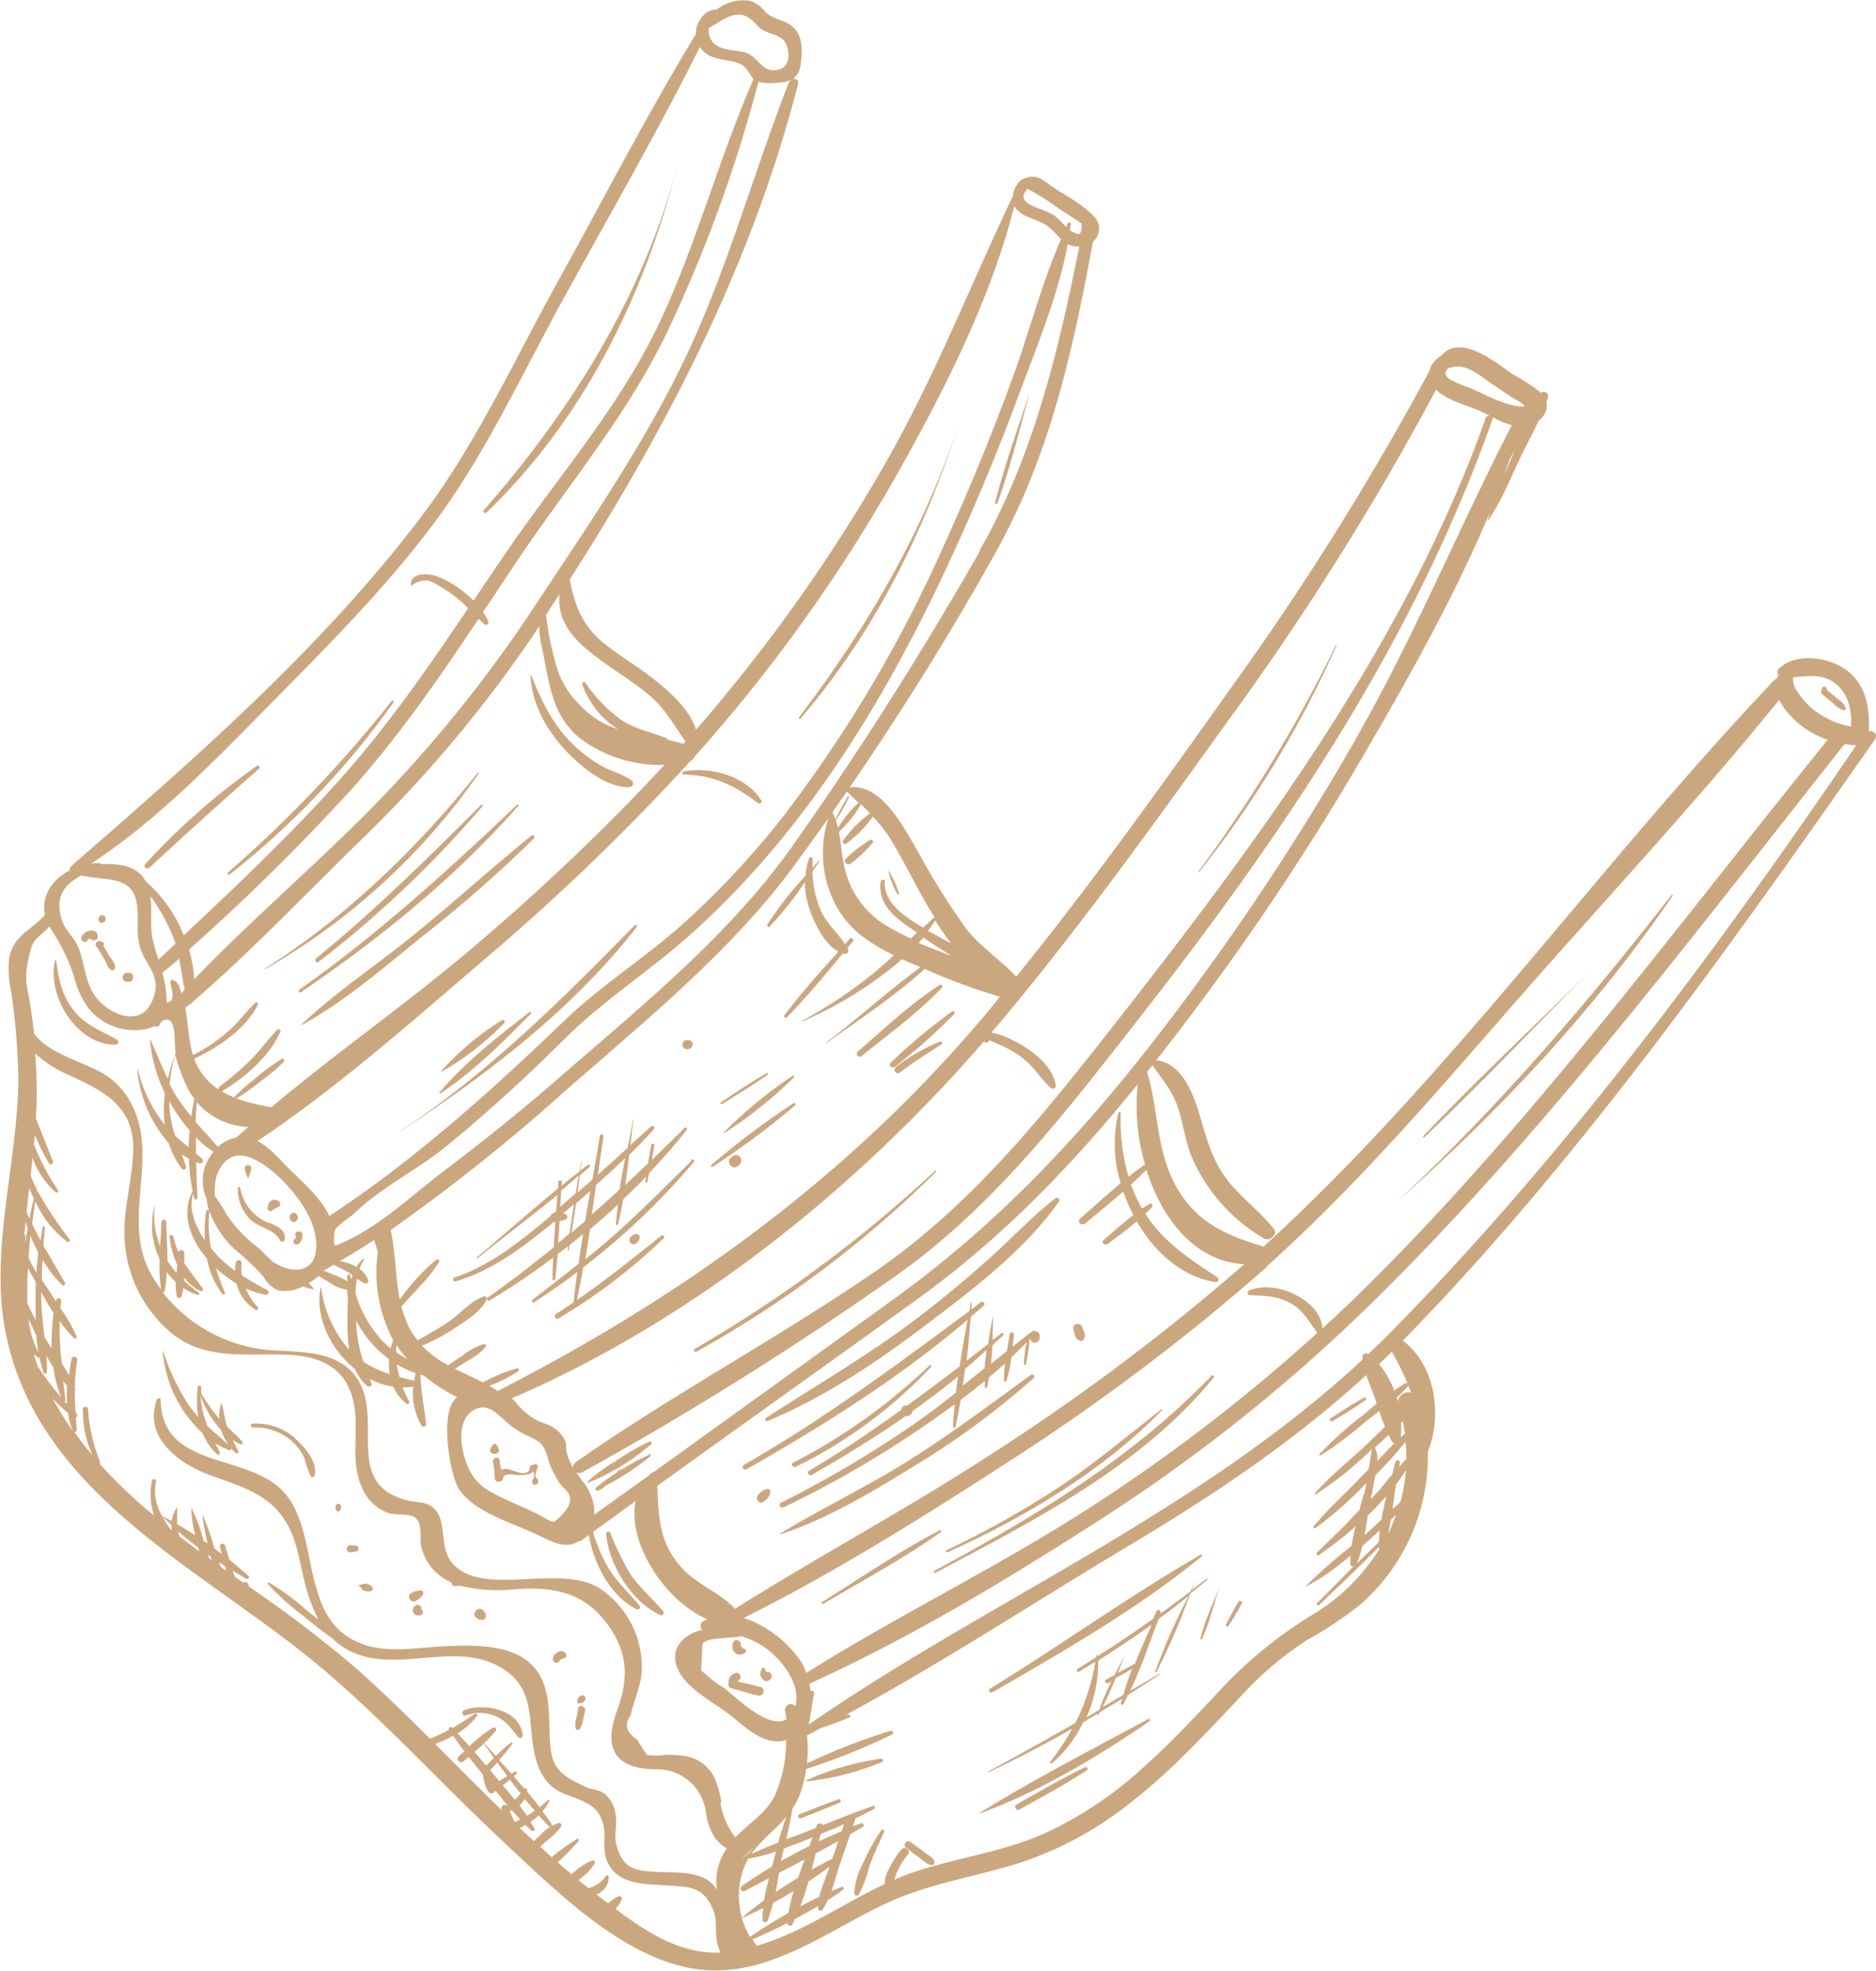 <svg xmlns="http://www.w3.org/2000/svg" viewBox="0 0 261.82 274.99"><defs><style>.cls-1{fill:#cba77f;}</style></defs><title>Asset 11</title><g id="Layer_2" data-name="Layer 2"><g id="Layer_1-2" data-name="Layer 1"><path class="cls-1" d="M11.77,131.39s0,.06,0,.05a0,0,0,0,0,0,0,.43.43,0,0,0,.47-.27c.15-.36.44-.07.65,0a.56.56,0,0,0,.77-.51c-.06-1.31-2-.9-2.31.15a.45.45,0,0,0,.35.57"/><path class="cls-1" d="M14.37,131.46a2,2,0,0,0-.32-.11.35.35,0,0,0-.33,0,.45.45,0,0,0-.15.83l1,1.69c.29.51.47,1.28,1,1.49a.34.34,0,0,0,.48-.31c.08-.64-.5-1.17-.79-1.67l-.86-1.45a.28.28,0,0,0,0-.44"/><path class="cls-1" d="M14.24,128.77c.67-.05.67-1.12,0-1.07s-.68,1.13,0,1.07"/><path class="cls-1" d="M261.66,103.13c.47-.67-.2-1.21-.85-1.13.15-3.33-.4-6.66-3.36-8.67-2.28-1.55-6.57-2.34-9.07-.14a.72.72,0,0,0-.17,1l-.09.16c0,.09-.07.19-.1.28a1.43,1.43,0,0,0-.47.34c-24.93,26.34-45.36,55.38-71.07,78.85l-.13.12c-5.61-1.67-9.78-3.63-12.5-8.95-2.48-4.85-2.22-10.35-3.75-15.41l.74-.93c1.42,2,2.84,3.6,3.65,6.17.73,2.33,1,4.79,2,7a24.39,24.39,0,0,0,9.93,11c.8.45,1.94-.61,1.37-1.34-2-2.55-4.68-4.42-6.63-7-2.22-2.95-2.93-6.34-4-9.77-.89-2.72-2.51-6.44-5.79-6.77a.76.76,0,0,1,.08-.11,366.48,366.48,0,0,0,29-42.71C196.65,94.48,203.12,83,208,71.33c-.15.48-.31,1-.43,1.46h0c1.91-2.71,3.21-6,4.64-9,.81-1.68,1.73-3.38,2.53-5.1a2.69,2.69,0,0,0,1.14-2.36,1.55,1.55,0,0,0-.07-.23c.08-.23.18-.45.25-.68a.63.63,0,0,0-1-.62,24.83,24.83,0,0,0-3.86-2.52c-1.92-1.3-7.35-5.95-10-2.67a3,3,0,0,0-.9.68,2.88,2.88,0,0,0-.82,1.5A398.42,398.42,0,0,1,171.71,96.1c-9.7,13.68-19.48,27.34-29.88,40.18-2.18-2.36-5-4.13-7-6.72a101.07,101.07,0,0,1-6.6-10.5c-1.77-3-5-9.76-9.64-9.2,7.31-10.65,14.28-21.82,20.49-33,7.61-13.74,10.71-28.31,13.46-43.15a2.36,2.36,0,0,0,.18-3.46c-1.53-1.7-3.93-2.89-5.82-4.18-1.14-.79-2.18-1.82-3.64-1.26a1.9,1.9,0,0,0-.89.43s0,0,0,0,0,0,0,0a3.34,3.34,0,0,0-1,2.09c-6,12.59-10.9,25.26-17.84,37.37a232,232,0,0,1-26,36.67l-.4.44c-.93-2.95-3.75-5.36-6-7.14-2.09-1.65-4.4-3-6.5-4.64-3.2-2.47-4.38-5.26-5.11-9.18C93.3,59.33,105,36.6,111.38,11.72c.14-.57-.34-.8-.77-.66a2.93,2.93,0,0,0,1.15-2.3c.27-1.9.24-4-1.29-5.16-1.19-.9-2.64-.89-3.73-2a4.06,4.06,0,0,0-2.16-1.5A6.06,6.06,0,0,0,100,1.36a2.45,2.45,0,0,0-2.15,1.18,3.53,3.53,0,0,0-.73,2.21c-6.8,11.2-12.77,22.8-19,34.05-6.15,11.09-11.58,23-19.18,33.1C44.81,90.58,26.84,106.12,10,120.8a.75.75,0,0,0-.27.65c-2.42,1.24-4,3.55-3.46,6.21-1.68,2-4.43,2.82-5,6.07a14.88,14.88,0,0,0,.29,4.62,96.62,96.62,0,0,1,1,11.8c0,12-4.14,24.26-1.73,36,4.58,22.41,27.31,32.69,43.48,46.11,9.14,7.6,17.16,16.55,26,24.77,1.46,1.36,3,2.85,4.69,4.38a.54.54,0,0,0,.22.2c6.43,5.91,14.21,12.27,22.52,13.21,9.66,1.09,17.81-5.5,26.18-9.35,6.06-2.79,12.63-3.64,19-5.75a49.6,49.6,0,0,0,14.62-8c5.72-4.4,10.58-9.68,15.52-14.91a46.69,46.69,0,0,1,9.41-8,55.11,55.11,0,0,0,7.3-4.86,27.51,27.51,0,0,0,9.5-21.4c2.08-5.12,1-12.18-3.49-15.49.08-.08.17-.16.25-.25,24.41-25,45.15-54.4,65.72-83.74M250.28,94.5c2.12-.18,4.07-.53,5.88.88s2.32,3.74,2.17,6A12.17,12.17,0,0,1,253.06,99a10.21,10.21,0,0,1-2.2-2.49,2.93,2.93,0,0,1-.63-1.81.55.55,0,0,1,.05-.17m-73.51,82.2c.29-.25.56-.51.83-.76a.82.82,0,0,0,.27-.25c12.12-11,22.73-23.45,33.64-35.92,12.1-13.83,25-27.58,36.79-42.14a9.94,9.94,0,0,0,.78,1.24,12.43,12.43,0,0,0,6,4.32c-21.39,26.43-41.25,53.48-64.67,76.6-1.91,1.89-3.87,3.73-5.84,5.54-.25-3.93-6.43-6.83-10.14-5.34a.35.35,0,0,0,.09.7c2.06.08,3.88.12,5.66,1.15s2.51,2.59,3.68,4.1h0A243.21,243.21,0,0,1,152,210.43c-13,8.37-26.76,15-39.47,23a9.73,9.73,0,0,0-.72-1.55,15.93,15.93,0,0,0-8-6.13c12.29-6.14,24.3-13.62,36.06-21.23a300.75,300.75,0,0,0,37-27.8m-67.3,62c.07.37.13.77.18,1.18-2.47,1.51-7-3.07-8.85-4.49a11.61,11.61,0,0,1-2.39-1.8l-.66-.51c.06-1.25.13-2.48.19-3.72.71-1,4-.74,5.38-1.06a0,0,0,0,0,0,0l-.07-.05a11.67,11.67,0,0,1,3.22,1.49c2.36,1.58,5.34,5.21,4.41,8.34l-.1-.12c-.56-.58-1.46.07-1.31.76m64.07-62.33a301.16,301.16,0,0,1-34.91,26.24c-11.94,7.79-24.4,14.43-36.15,21.83-2-2.2-5.27-3.37-7.34-5.61-3.3-3.57-3.31-7.19-3.5-11.55,11.94-8.6,24.08-17.23,36.31-26.06,11.86-8.57,21.55-18.64,30.75-30a28.79,28.79,0,0,0,1,11.22c-.78.54-1.55,1.12-2.3,1.71a28.22,28.22,0,0,1-1.09-8.85.16.16,0,0,0-.32-.05,18.35,18.35,0,0,0,.32,9.8c-1.93,1.61-3.8,3.31-5.66,4.94-.52.44.22,1.09.73.66,1.74-1.46,3.54-2.91,5.28-4.43a24.29,24.29,0,0,0,1.42,3.27c-1.43,1.1-2.79,2.34-4.14,3.46-.44.36.17.88.6.55,1.31-1,2.73-2,4-3.12,2.52,4.34,6.38,7.77,11,8.47a.36.36,0,0,0,.27-.65c-3.91-2.61-7.5-4.87-10.07-8.89.32-.3.65-.6.93-.92a.29.29,0,0,0-.37-.44c-.34.2-.67.43-1,.65a21.5,21.5,0,0,1-1.56-3.35c.74-.68,1.46-1.36,2.15-2.07,2.16,6.8,6.74,12.8,13.57,13.16m16-73.86a359.18,359.18,0,0,1-28.09,42.13c-11,14.21-22.43,26.3-36.86,36.7q-16.92,12.21-33.47,24.11a.45.45,0,0,0-.3.13l-.23.25q-3.84,2.76-7.67,5.5a6.85,6.85,0,0,0-1.58-4.59c-.34-.47-.65-.9-.93-1.33a.79.79,0,0,0,.85,0,476.39,476.39,0,0,0,43.93-27.53c13.51-9.58,23.45-22.62,33.66-35.66,20.19-25.8,38.43-52.62,49.42-83.7a.38.38,0,0,0,0-.32A14.06,14.06,0,0,0,211,59.33c-7.46,14.44-13.48,29.18-21.47,43.21M210,66.05c.25-.68.48-1.36.72-2l.72-1.39c-.22.55-.43,1.1-.66,1.64s-.51,1.19-.78,1.79M202,51.52s0-.05,0-.07c2.46-1.06,4.35.88,6.06,2l2.75,1.86c.66.45,3.61,1.85.55,1.29-2.16-.4-4.43-1.75-6.4-2.54a15,15,0,0,1-2.21-.94,1.5,1.5,0,0,1-1.05-1.12l.28-.53m-30.56,49.06a390.37,390.37,0,0,0,29-46.16c1.47,1.45,4.11,2.12,6,2.92.45.2,1,.45,1.47.72a.52.52,0,0,0-.55.34C196.46,89.17,175.87,117,156,142.34c-10.38,13.24-20.48,26-34.39,35.44-13.66,9.29-28.08,17-41.24,26.23a.87.87,0,0,0-.39.79,8.83,8.83,0,0,1-.85-2c-.33-1.12.13-1-.39-2.05a4.41,4.41,0,0,0-2.09-1.86c-.48-.26-1-.38-1.5-.6A9,9,0,0,1,72,195.68c-.2-.2-.38-.39-.57-.57,24.68-10.62,47.7-28.79,65.91-49.83,0,0,0,0,0,.05a.27.27,0,0,0,.24.12l.2,0a.28.28,0,0,0,.24-.34c.35.18,1,.44,1,.46.34.13.68.27,1,.43a14.07,14.07,0,0,1,2.85,1.75c1.49,1.18,2.4,2.82,3.79,4.06a.43.43,0,0,0,.69-.42c-.47-2.83-3.67-5.15-6.16-6.31a8.78,8.78,0,0,0-2.84-1c.19-.23.4-.45.6-.68,11.42-13.53,21.91-28.18,32.43-42.81M77.34,212.35c-.64,0-2-1-2.63-1.25-2.09-1-4.32-1.86-6.32-3-2.54-1.44-3.46-3.68-3.93-6.44-.27-1.6,0-3.86,1.48-4.81,2.19-1.36,3.54.59,5.07,1.84a10.63,10.63,0,0,0,2.65,1.65c2.23,1,2.28,1.47,3,3.76A13,13,0,0,0,78.14,207c.22.27.46.53.7.78q2,1.75-1.5,4.58m62.22-73.3c-.54.65-1.07,1.32-1.61,2-19.4,23.21-42.89,39.92-68.43,53l-.1,0h0c-.37-.25-.75-.48-1.13-.7a20.44,20.44,0,0,0,4-2,.23.23,0,0,0-.19-.42,22.87,22.87,0,0,0-4.7,1.95c-1.28-.67-2.62-1.25-3.92-1.9l1.69-1.06a8.9,8.9,0,0,0,2.62-2c.16-.22-.1-.42-.31-.38a9.25,9.25,0,0,0-3,1.65c-.65.42-1.3.85-1.93,1.29a14,14,0,0,1-3.64-2.72,26.72,26.72,0,0,0,4.78-2.6c1.47-1,3.53-2.2,4.23-3.89.1-.24-.19-.46-.41-.38-1.78.59-3.19,2.34-4.74,3.41s-3,1.87-4.49,2.72a11.42,11.42,0,0,1-1.67-2.85l.06-.1c0-.05,0-.11-.08-.06l0,0a13.32,13.32,0,0,1-.57-1.72c.91-1,1.83-2,2.73-3a18.88,18.88,0,0,0,2.52-3.2.26.26,0,0,0-.37-.35,29.53,29.53,0,0,0-5.11,5.57c-.63-3.13-.55-6.45-1.27-9.69a263.93,263.93,0,0,0,23.74-18.86C89.46,142.89,102,132.88,111,120.56c1.55-2.11,3.09-4.26,4.62-6.43-1.93,5.94-.18,12.61,4.47,16.31a24.49,24.49,0,0,0,4.66,2.84c-1.08,1-2.18,2-3.36,2.93a65,65,0,0,1-9.49,6.25c-.06,0,0,.11,0,.09a55,55,0,0,0,14-8.7c.85.38,1.71.74,2.58,1.09-4.52,3.34-8.69,7.1-13.1,10.48-.05,0,0,.13,0,.09,4.61-3.29,9.43-6.48,13.67-10.31l.32.13a82.76,82.76,0,0,0,10.09,3.72M58,191.58c-.07.37-.14.73-.18,1.09-.71-.17-1.39-.35-2.06-.53a12.27,12.27,0,0,1-.38-1.78A12.46,12.46,0,0,0,58,191.58m-2.72-2.91a7.77,7.77,0,0,1,.06-1c.15.22.29.45.44.66a16.58,16.58,0,0,0,1.1,1.34,19,19,0,0,1-1.6-1m-.88,3.06A14.55,14.55,0,0,1,50.72,190a19.1,19.1,0,0,1-1-5.35c0-.12,0-.25,0-.37a15,15,0,0,0,4.6,5.37,8.4,8.4,0,0,0,.07,2.07m-1.5-5.19a16.11,16.11,0,0,1-3.27-6.07,13.82,13.82,0,0,1,.21-2.05,4.55,4.55,0,0,0,1.14.67.35.35,0,0,0,.43-.43,3.15,3.15,0,0,0-1.22-1.58,5.62,5.62,0,0,1,.62-1.31c.06-.1-.08-.18-.16-.11a5.29,5.29,0,0,0-.88,1.13,6.46,6.46,0,0,0-2.34-.81q2.41-1.41,4.79-2.95l.52,1.63A20.43,20.43,0,0,0,54.87,187a9.45,9.45,0,0,0-.34,1.15,14,14,0,0,1-1.68-1.6m-4-8.61c-.06-.23-.36-.14-.38.07a6.77,6.77,0,0,0,0,.78,9.26,9.26,0,0,0-2-.95c-.39-.17-.81-.36-1.23-.52l0-.08c.44-.24.87-.51,1.31-.76.67.34,1.35.65,2,1a7.59,7.59,0,0,1,.65.46c-.06.18-.13.37-.18.56l-.17-.59m-11-2.1c-.63-.47-1.21-1.2-1.82-1.72a18.8,18.8,0,0,1-4.37-4.57A20.42,20.42,0,0,0,30,166.91a8.18,8.18,0,0,1,.28-3c2-5,6.28-1.74,8.12-.16,2.24,1.93,5.06,5.44,5.59,8.54,1,5.62-3.3,5.73-6.17,3.57m-9-8.61a8.69,8.69,0,0,0,.34,1.61.27.27,0,0,0-.41.2,22.25,22.25,0,0,0-.16,4c-1.33-1.94-2.31-4.33-1.62-6.51.05.23.09.46.14.68a.23.23,0,0,0,.44-.09c-.06-1.67-.12-3.32-.17-5l.52.19a.37.37,0,0,0,.34-.61c-.29-.27-.59-.52-.89-.78,0-.73,0-1.47,0-2.21a16,16,0,0,0,2.45,2,6.15,6.15,0,0,0-1,6.46m-4-13.92c-.41-.64-.78-1.29-1.13-2a22.45,22.45,0,0,1,.78-4.1,24.52,24.52,0,0,0,1.83,4.85,7.61,7.61,0,0,0,.84,1.28c-.16.82-.31,1.64-.42,2.47a23,23,0,0,1-1.9-2.54m1.66,4.56c-.07.76-.11,1.52-.13,2.28-.65-.53-1.29-1-1.9-1.62a17.38,17.38,0,0,1-.79-4c0-.26,0-.52,0-.77a23.16,23.16,0,0,0,2.85,4.07m-2.72-20.75s0,.29.06.44a7.67,7.67,0,0,1,.23,1.08c.08,1.14-.26,1.3-.81,1.34a13.63,13.63,0,0,0-.6-4.11L25,133.78c.29,1.43.49,2.88.76,4.32l-.49.54s0-.09,0-.14a3.52,3.52,0,0,0-.39-1.1,1.4,1.4,0,0,0-.3-.42c-.1-.08-.26-.09-.32-.16-.19-.24-.6,0-.43.29m-1.71-3.21a29,29,0,0,1-.88-3.15c-.29-1.75,0-3.86-.24-5.72a27.84,27.84,0,0,1,3.24,5.88c.1.25.17.51.25.77l-2.37,2.22m17.19,13.86a29.21,29.21,0,0,0-3.77,2.8,29.11,29.11,0,0,0-2.89,2.55,12.06,12.06,0,0,1-1.73-.85.44.44,0,0,0,.17-.06c3.06-1.83,6.52-4.81,8-8.16a.27.27,0,0,0-.44-.32c-1.25,1.3-2.3,2.78-3.56,4.07a39.37,39.37,0,0,1-4.4,3.78.41.41,0,0,0-.15.46,8.64,8.64,0,0,1-3.3-3.94,2.72,2.72,0,0,1-.13-.37h0c3.32-1.57,7.15-4.07,8.88-7.54a.23.23,0,0,0-.37-.26c-1.24,1.24-2.28,2.63-3.58,3.81A22.93,22.93,0,0,1,27,147.18l-.06,0c-.66-2.1-.67-4.39-1.09-6.54l.67-.55a.37.37,0,0,0,.37-.29v0c8.22-7.09,15.94-15.25,23.79-22.88a181.71,181.71,0,0,0,24.6-29.56c0,.19,0,.39,0,.58a14.54,14.54,0,0,0,.36,2.42c1.07,4.92,1.23,9.31,5.36,12.7a18.79,18.79,0,0,0,11.74,3.67A307.72,307.72,0,0,1,66,132.2c-9.16,7.8-19.09,14.69-28.12,22.29A28.92,28.92,0,0,1,33,153.28a33.17,33.17,0,0,0,3.31-2.36,27.31,27.31,0,0,0,3.25-2.73.27.27,0,0,0-.34-.43m-11.91,8.8c0-.92.09-1.84.16-2.77a10,10,0,0,0,7.18,3.46c-.56.49-1.13,1-1.68,1.48a5.29,5.29,0,0,0-2.57,1.3c-1-1.19-2.07-2.31-3.09-3.47m100.91-25,.64-.74c1.27.86,2.62,1.75,4,2.56-1.58-.57-3.15-1.16-4.67-1.82m4.66.11c-.46-.22-.9-.46-1.34-.7s-1.24-.68-2-1.07c.37-.49.72-1,1-1.49.68,1.07,1.42,2.18,2.25,3.26M121.4,113.51a16.56,16.56,0,0,0-3.74,3.78c-.17.25.18.61.44.43a16.25,16.25,0,0,0,3.71-3.78,19.47,19.47,0,0,1,2.74,3.56c1.82,3.08,3.37,6.34,5.22,9.42.21.34.42.7.65,1.06-.55.47-1.07,1-1.59,1.44-2.7-1.54-5.57-3.6-5.34-6.44,0-.36-.53-.3-.58,0-.45,3.43,2.35,5.32,4.87,7a1.53,1.53,0,0,1,.21.14l-.87.84c-.92-.43-1.82-.88-2.69-1.39a12.72,12.72,0,0,1-6.64-8.86c-.34-1.56-.43-3.13-.71-4.65a15.63,15.63,0,0,0,3.08-3.85c.42.41.84.82,1.24,1.23M119.83,112a16.09,16.09,0,0,0-2.89,3.53c-.08-.36-.18-.71-.29-1.06a25.63,25.63,0,0,0,1.87-3.3c0-.1-.1-.14-.15-.07a24.1,24.1,0,0,0-1.76,3.24,7.86,7.86,0,0,0-.42-1l2-2.91c.54.55,1.07,1.06,1.6,1.57M136.76,76.9c-8.09,14.13-17,28.23-26.3,41.34-8.77,12.35-21,22.19-32.18,31.93q-8,6.95-16.41,13.28c-4.77,3.61-9.31,8.13-15,10.33-.43.16-.22-1.89-.13-2.12.26-.64,2.2-1.86,2.77-2.41,3.78-3.64,8.79-6.05,12.86-9.38,5.75-4.7,11.23-9.74,16.52-15,5.54-5.48,12.19-9.65,18-14.94a121.1,121.1,0,0,0,14.78-16.15c8.78-11.42,15.73-24.19,21.68-37.25q4.8-10.54,8.82-21.39c2.51-6.73,5.53-14,6.85-21.07a3,3,0,0,0,.93.3,2.68,2.68,0,0,0,.69,0c-2.92,14.5-6.35,29.2-13.94,42.47m6.62-50.53a29.62,29.62,0,0,1,4,2.48c.84.56,1.69,1.1,2.53,1.67.38.23.74.48,1.1.74.06,1.36-.26,1.78-1,1.25a1.92,1.92,0,0,1-.63-.3c0-.3.1-.6.14-.89s-.36-.28-.46-.06-.15.34-.23.5A11.92,11.92,0,0,0,147.06,30a14.29,14.29,0,0,0-2.12-.92,6,6,0,0,1-1.42-.69c-.86-.51-.89-1.18-.14-2M97,105.5c1.18-1.32,2.35-2.64,3.5-4a225.83,225.83,0,0,0,25-35.87c6.41-11.39,12.88-24.23,16.06-36.88l.08.15c1.05,1.54,3.16,1.61,4.61,2.67a17.28,17.28,0,0,1,1.82,1.81c-2.76,6.36-4.47,13.17-6.83,19.57q-4.41,12-9.76,23.71A185.56,185.56,0,0,1,109.24,114,118.14,118.14,0,0,1,95.55,128.7c-5.39,4.87-11.57,8.7-16.75,13.68-10.24,9.84-20.94,19.47-32.84,27.3-1.21-2.56-3.54-4.56-5.49-6.47-1.28-1.25-2.77-3.09-4.54-4,11-7.33,21.52-16.64,31.77-25.43a312.22,312.22,0,0,0,28.69-27.62,1.16,1.16,0,0,0,.59-.66M83.15,91.6c2.47,1.91,5.22,3.48,7.6,5.52,2.15,1.85,3.35,4.15,4.92,6.34l-.29.33c-.75-.22-1.48-.4-2.21-.56A.21.21,0,0,0,93,103c-2.16-.86-4.36-1.27-6.31-2.55a21.1,21.1,0,0,1-5-5.19.25.25,0,0,0-.43.22,12.15,12.15,0,0,0,5,6.27,12.07,12.07,0,0,1-5.29-3.34,12.29,12.29,0,0,1-3.2-5.08,41.15,41.15,0,0,1-1.56-7.55l1.88-2.88c-.38,3.79,1.89,6.29,5,8.66m27-80.06c-5.07,13-8.52,26-14.52,38.59-5.81,12.15-13.66,23.45-21,34.57a186.54,186.54,0,0,1-24.74,30.13c-7.48,7.36-15.51,14.36-22.73,21.85a17,17,0,0,0-.73-4.14,299.67,299.67,0,0,0,22.91-22.62c6.54-7.35,12.06-15.35,17.52-23.54l.8.77c.29.26.69-.14.54-.46a8.65,8.65,0,0,0-.73-1.23l4.35-6.55c7.33-11,16.07-21.19,21.73-33.33a200,200,0,0,0,12.36-34.13,7,7,0,0,0,2.67.12,5.46,5.46,0,0,0,1.86-.36.93.93,0,0,0-.25.33M99,3.86c2.07-1.14,3.92-2.85,6-1,.59.52.87,1.06,1.63,1.43,1.25.61,2.71.64,3.2,2.16s.22,3.17-1.65,3.35-2.49-1.93-4.06-2.43c-1.18-.37-2.47-.28-3.61-.76a2.49,2.49,0,0,1-1.58-2.7l.09,0M36,100c8.3-8.44,17.16-17.14,24.41-26.79,7.08-9.42,12.17-20.45,17.84-30.82,6.46-11.8,13.35-23.66,19.43-35.84.06.08.11.18.18.26,1.34,1.67,3.31,1.34,5.18,2,1.35.49,1.41,1.52,2.14,2.2-4.9,11.21-7.92,22.88-13.09,33.9-5.59,11.89-14.25,21.6-21.54,32.3q-2.25,3.3-4.47,6.6a14.72,14.72,0,0,0-5.1-3.4c-1.06-.4-3.79-.62-3.63,1.27,0,.06.08.07.11,0A3.34,3.34,0,0,1,59.72,81a4.24,4.24,0,0,1,1.3.59,18.34,18.34,0,0,1,4.31,3.29c-5.52,8.18-11.08,16.22-17.62,23.58-7,7.84-14.54,15-22.07,22.06A18.86,18.86,0,0,0,20.35,123a4,4,0,0,0-.82-1.08c-1.29-1.22-3.39-1.45-5.42-1.34a.12.12,0,0,0-.11-.15,9.13,9.13,0,0,0-1.29.07C21.16,115,28.76,107.35,36,100m-24.7,22.15c1.2.24,2.41.37,3.65.51,4.1.47,4.3,2.65,4.29,6.31a9.13,9.13,0,0,0,.43,3.61c.67,1.83,2.42,3.43,2,5.66-1.18,6-6.85,3.26-8.6.46-1.25-2-1.29-4.51-2.19-6.64-.52-1.21-1.76-2.28-2.17-3.47-1.26-3.66.5-5.24,2.61-6.44m-7.8,50.1c0,.1-.1.19-.14.29.05-.68.12-1.36.19-2.05.09.3.19.59.3.88-.12.71-.23,1.41-.33,2.12a4.42,4.42,0,0,1,.09-1.2c0-.07-.07-.1-.11,0m.59-2.22c-.13-.32-.27-.63-.4-1,.12-1.11.25-2.22.38-3.33.19.52.39,1,.62,1.53-.22.92-.42,1.83-.6,2.75m.12,2.35a25.09,25.09,0,0,0,1.11,2.41c-.11.93-.19,1.85-.25,2.77A12.6,12.6,0,0,1,4,175.49c.06-1,.14-2.06.23-3.09m-.34,5.24c0-.24,0-.48,0-.73.28.54.58,1.05.86,1.55l.22.4c0,.85,0,1.7,0,2.55s0,1.86,0,2.82c-.4-.79-.78-1.59-1.16-2.39,0-1.42,0-2.84.05-4.2m.91,8.1c.1.21.2.43.31.64.06.79.15,1.58.28,2.34A12.36,12.36,0,0,1,4,184.05c.26.57.52,1.13.8,1.69m.36,4.58c-.17-.47-.31-.95-.46-1.42a4.7,4.7,0,0,0,.58.51.18.18,0,0,0,.23,0,16.12,16.12,0,0,0,.58,2.12.24.24,0,0,0,.46-.08c0-.78,0-1.55-.08-2.32.31.58.63,1.14,1,1.69A15.68,15.68,0,0,0,8.55,195a44.43,44.43,0,0,1-3.27-4.31c0-.13-.11-.25-.16-.38m.6-10.08c.56,1,1.13,2,1.76,3a35.09,35.09,0,0,0-.28,4.93c-.35-.55-.69-1.11-1-1.67-.2-1.71-.41-3.42-.45-5.13,0-.38,0-.76,0-1.14m1.57,14.85a15.66,15.66,0,0,0,2.17,2.06,13,13,0,0,0,.62,2.47,42.65,42.65,0,0,1-2.79-4.53m1.53-2.31a7,7,0,0,0,.51.58,18.23,18.23,0,0,0,0,2.56L9,195.54a.2.2,0,0,0,.14-.2c-.1-.87-.21-1.72-.32-2.56M25,214.26a5.72,5.72,0,0,1-.11-.57c.89.79,1.83,1.54,2.79,2.26,0,.17.08.33.11.49-.92-.68-1.84-1.37-2.74-2.07a.37.37,0,0,1-.05-.11m4.42,2.93c0,.17.07.35.11.52l-.32-.23c-.05-.18-.11-.36-.17-.54l.38.25m1.18.81c.27.17.53.37.81.54l.15.63-.77-.55c-.06-.21-.13-.42-.19-.62M70,252.56c-3.14-3.05-6.2-6.16-9.28-9.23a16.83,16.83,0,0,0,2.53-1.13c.5.72,1,1.44,1.56,2.14-.27.25-.53.51-.8.75-.46.43.22,1.07.69.67.23-.21.48-.41.72-.61l2,2.5a5.18,5.18,0,0,0,.74,2.36.48.48,0,0,0,.64.16l.38-.29c.53.67,1.07,1.35,1.62,2l-.09.06c-.31-.28-.9.13-.72.6m-2.48-9.25,1.42,2c-.37.35-.73.7-1.08,1.08-.54-.65-1.08-1.28-1.62-1.91.43-.38.86-.76,1.28-1.15M73.24,251c.45.56.92,1.11,1.4,1.65-.36.25-.72.48-1.09.7-.34-.49-.7-1-1.07-1.45.06-.05.13-.09.19-.15a4.77,4.77,0,0,0,.57-.75m-1.39.11c-.56-.68-1.13-1.35-1.69-2,.33-.26.66-.52,1-.79.49.65,1,1.29,1.49,1.93a8.07,8.07,0,0,1-.78.87m-2.19-2.6-.27-.32-1-1.21c.35-.35.68-.71,1-1.07.46.64.93,1.27,1.4,1.91-.38.23-.76.45-1.13.69m1.45,4.2.31-.14c.38.44.76.88,1.17,1.3-.26.12-.51.25-.78.36-.24-.5-.47-1-.7-1.52m29,11.14a4,4,0,0,0-1.8-1.78c-1.77-.88-3.91-.77-5.83-.87-2.91-.14-5.63.18-6.53-4.05-.28-1.3.24-2.74-.08-4.07a4.24,4.24,0,0,0-1.45-2.73c-1-.78-1.61-.53-2.62-1-2.54-1.17-4.51-2.1-4.92-5-.59-4.14.53-9-2.83-12.2-3-2.86-8.61-2.64-12.51-2.43s-7.78,1-11.37-.49C46,227.55,44.71,224,43.73,220s-1.38-9-4.31-12c-5.11-5.29-16.85-3-17-12.67,0-.32-.43-.34-.54,0-1.83,5.1,2.84,8.71,7,10.33,3.45,1.36,7.11,2.15,9.75,5s2.95,6.29,3.82,9.8a23.08,23.08,0,0,0,2,5.54l-2.09-1.68a30.62,30.62,0,0,0-4.83-3.5.12.12,0,0,0-.14.19,33.24,33.24,0,0,0,4.9,4.42c1.32,1.09,2.65,2.17,4.07,3.14a9.51,9.51,0,0,0,3.17,2.11c6.21,2.52,13.56-1.37,19.66,1.61,7,3.44,3.46,10,6.51,15.37a6,6,0,0,0,3.06,2.63c3,1.2,5.35,1.57,5.62,5.62a15.19,15.19,0,0,0,.07,2.94c1.13,4.33,5.5,4,9.25,4.26,2.73.2,4.57.23,5.88,3.5.54,1.33.18,3.08.52,4.49a7.13,7.13,0,0,0,.46,1.35c-.31,0-.63,0-.95,0-5.15-.08-9.72-3.12-13.72-6.11a4.54,4.54,0,0,0,.89-1.31.36.36,0,0,0-.45-.44,5.35,5.35,0,0,0-1.46,1l-.7-.53c-.32-.24-.62-.5-.94-.74a2.48,2.48,0,0,0,1.72-2.43.22.22,0,0,0-.41-.11,4.05,4.05,0,0,1-2.41,1.67l-1.39-1.1c.17-.14.34-.26.5-.4A7.64,7.64,0,0,0,83,260a.28.28,0,0,0-.32-.4,7.84,7.84,0,0,0-2.25,1.35c-.23.18-.44.38-.67.56-.65-.55-1.3-1.09-1.94-1.65a29.55,29.55,0,0,0,2.94-3c.12-.14,0-.39-.22-.27A28.73,28.73,0,0,0,77,259.13c-.54-.47-1.07-1-1.6-1.44.25-.24.49-.49.75-.72a10.35,10.35,0,0,0,2.17-2.11.34.34,0,0,0-.39-.49,6.62,6.62,0,0,0-2.63,1.78c-.27.24-.51.5-.76.76l-2-1.85c.28-.12.54-.27.8-.41.27.24.52.51.81.75a.26.26,0,0,0,.41-.32c-.16-.29-.35-.56-.53-.85a7.8,7.8,0,0,0,1.15-.93c.46.5.91,1,1.39,1.49a.25.25,0,0,0,.4-.3c-.39-.6-.83-1.18-1.25-1.76a7.88,7.88,0,0,0,.94-1.39.14.14,0,0,0-.22-.17c-.37.35-.74.67-1.13,1-.56-.74-1.14-1.47-1.74-2.18a1.92,1.92,0,0,0,0-.22c0-.23-.22-.3-.39-.22-.49-.57-1-1.15-1.48-1.71l.38-.32c.18-.16-.05-.42-.25-.31s-.3.19-.46.28c-.57-.63-1.14-1.27-1.71-1.89.64-.72,1.26-1.47,1.84-2.27.11-.14-.11-.26-.22-.17A27.7,27.7,0,0,0,69.2,245l-1.64-1.76a13.87,13.87,0,0,0,1.64-1.79c.19-.24-.16-.52-.4-.38a18.84,18.84,0,0,0-3.29,2.59c-.54-.62-1.1-1.21-1.67-1.8a9.77,9.77,0,0,0,2.74-2.43c.14-.19-.13-.43-.32-.31-1,.7-2.06,1.4-3.12,2l-.08-.08c-.19-.19-.54.06-.39.3l0,0a15.1,15.1,0,0,1-2.54,1.19l-.12.07c-3.39-3.38-6.81-6.71-10.37-9.87a175,175,0,0,0-14.87-11.32c0-.13-.1-.26-.14-.39a.42.42,0,0,0-.67-.18l-1.22-.86c-.07-.22-.14-.44-.2-.66l-.05-.16c.62.38,1.25.78,1.87,1.13.25.14.53-.2.31-.4-.85-.75-1.73-1.51-2.65-2.26-.21-.67-.43-1.34-.62-2a.37.37,0,0,0-.71.19c.09.32.16.65.24,1-.33-.26-.67-.51-1-.77a41,41,0,0,0-1.59-4.56,0,0,0,0,0-.09,0,35.86,35.86,0,0,0,.72,3.83L28.4,215a20.91,20.91,0,0,0-1.71-4.63h0a17.27,17.27,0,0,0,.55,3.84q-1.25-.81-2.52-1.53c0-.79,0-1.58,0-2.39a0,0,0,0,0,0,0,4.31,4.31,0,0,0-.77,1.94c-.41-.22-.82-.44-1.24-.64,0,0-.07,0,0,.06.39.39.83.77,1.24,1.15,0,.23,0,.46,0,.7l-.18-.14c-1.38-2-2.54-3.95-2-6.64.06-.35-.47-.5-.55-.15a9.34,9.34,0,0,0,.28,4.9,71.4,71.4,0,0,1-7.65-7.28.21.21,0,0,0,.11-.26,23.29,23.29,0,0,1-1.68-7.34.36.36,0,0,0-.71,0,14.83,14.83,0,0,0,1.35,6.49c-.91-1.08-1.78-2.19-2.6-3.35a.22.22,0,0,0,.38-.15c0-.61-.08-1.21-.11-1.8a.27.27,0,0,0,.15-.43l-.19-.22c-.06-1.06-.11-2.1-.11-3.15a.17.17,0,0,0,.06-.21l-.06-.13a23,23,0,0,1,.35-3.82c.1-.54-.71-.73-.81-.19-.14.75-.26,1.52-.35,2.3-.3-.57-.63-1.14-1-1.69a36.36,36.36,0,0,1-.29-5.92,15.77,15.77,0,0,0,2,2.39c.19.18.42-.06.33-.27a22.76,22.76,0,0,0-2.23-3.89c0-.32.06-.63.11-.95.07-.48-.64-.65-.71-.16l0,.18c-.29-.43-.59-.87-.86-1.31s-.73-1.09-1.13-1.69c0-1,0-1.9.1-2.85a15.76,15.76,0,0,0,2.74,3.53c.19.19.51-.08.37-.31-1-1.78-2-3.46-3-5.19q.09-1.28.21-2.55c0-.18-.29-.21-.32,0-.11.61-.2,1.22-.29,1.83-.41-.76-.8-1.53-1.17-2.33.13-1,.27-2.08.44-3.12a14.57,14.57,0,0,0,4.41,5.61c.19.15.54-.07.37-.31a55,55,0,0,1-4.34-6.51L5.09,166c.07-.4.13-.79.22-1.18,0,0,0,0,0,0l-.27,1c-.27-.59-.53-1.2-.77-1.81.1-.82.19-1.63.28-2.44a11.4,11.4,0,0,0,3.22,4.78c.17.14.45-.07.32-.27a34.05,34.05,0,0,1-3.35-6.39l.12-1.35a26.07,26.07,0,0,0,2,4,.3.3,0,0,0,.53-.26c-.76-2-1.58-4-2.37-6,0-.59.07-1.18.08-1.77A69.94,69.94,0,0,0,4.92,147,16.93,16.93,0,0,0,9.6,150c4.62,2.14,9.09,4.18,9,10.41-.08,4-1.34,8-1.23,11.94a18.3,18.3,0,0,0,6.78,13.84c4.75,3.68,10.35,2.58,16.13,2.85,6.49.31,9.47,3.51,9.36,10.16,0,2.88-.35,5.77.91,8.42a6.32,6.32,0,0,0,3.55,3.46c1,.39,2.93.07,3.71.59,1.36.92.66,3,1,4.22A7.22,7.22,0,0,0,63,220.8a.53.53,0,0,0,.59.52l.63-.07a21.69,21.69,0,0,0,7.63.5c5.28-.38,9.52.38,12.76,4.66,3,3.94,3.22,7.64,1.51,12.26-1.94,5.24-.36,8.14,5.4,8.2a6.87,6.87,0,0,1,7,6,8,8,0,0,0,1.19,3.43,5,5,0,0,0,1.73,1.61,8,8,0,0,0-1.34,6m.57-12.38a12.34,12.34,0,0,0-1.08-3.72A5.56,5.56,0,0,0,95.47,245a15.56,15.56,0,0,0-2.73-.13,9.82,9.82,0,0,1-2.47,0l-1.38-2.15q-2.25-1.52-.86-3.4c.47-2.37,1.59-4.24,1.55-6.78a13.24,13.24,0,0,0-5.85-10.89C78.05,218,67,223.15,62.94,217.88c-1.61-2.11-.56-5.49-2.27-7.31-1-1.08-2.33-.87-3.64-1.18-9.52-2.25-3.08-11.6-7.45-17.42-2.7-3.6-7.9-3.3-12-3.59a21.27,21.27,0,0,1-14.83-8,.24.24,0,0,0,.2-.17,16.18,16.18,0,0,0,.32-2.71,9.71,9.71,0,0,0,1.26,1.39,9,9,0,0,0,.15,2,.35.35,0,0,0,.66,0,7.72,7.72,0,0,0,.23-1.2,8.85,8.85,0,0,0,2,1c.22.07.32-.24.15-.35a16.21,16.21,0,0,1-2-1.62c0-.16,0-.31,0-.47a6,6,0,0,0,2.19,1.88c.22.11.54-.13.37-.37-.89-1.24-1.8-2.35-2.56-3.54,0-.46,0-.91,0-1.35a.4.4,0,0,0-.79-.12,9.48,9.48,0,0,1-.73-2.22c-.06-.3-.59-.24-.54.07a14.43,14.43,0,0,0,1.07,3.92l-.09,1.1a12.3,12.3,0,0,1-1.27-1.72c0-1.8-.16-3.62-.15-5.36a.35.35,0,0,0-.7,0c0,1.1-.11,2.22-.18,3.34a11.75,11.75,0,0,1-.72-5.86s0,0,0,0a11,11,0,0,0,.66,7.67,21.34,21.34,0,0,0,.21,4.24,18.45,18.45,0,0,1-1.56-2.45c-3.78-7.15.86-15.22-2.1-22.39a10.86,10.86,0,0,0-3.7-4.82c-2.9-2.06-8.1-2.95-10.38-6.06q-.31-2.91-.84-5.77a9.58,9.58,0,0,1,.08-4.66c.6-3.09,1-2.48,2.92-4.51a3.09,3.09,0,0,0,.23.44,26.53,26.53,0,0,1,3.16,6.43,12.77,12.77,0,0,0,2.08,4.59,8.32,8.32,0,0,0,7,3,5.71,5.71,0,0,0,2.13-.54,1.06,1.06,0,0,0,.68,0,1.1,1.1,0,0,1,1.19-.91c1.29.17.9,3.67,1.14,4.65a21.38,21.38,0,0,0-1.09,3.62c-.86-1.76-1.58-3.59-2.39-5.39,0-.06-.11,0-.11,0A21.6,21.6,0,0,0,23,152.52a18.68,18.68,0,0,0,0,4.42c-.14-.18-.28-.34-.42-.53a20.17,20.17,0,0,1-3.34-7.14,0,0,0,1,0-.08,0,18.16,18.16,0,0,0,4.39,10.24,11.06,11.06,0,0,0,1.88,3.62c.2.24.62-.06.53-.34-.19-.59-.39-1.16-.59-1.73a9.69,9.69,0,0,0,1,.62,25,25,0,0,0,.52,4.5c-1.65,3.18-.37,6.68,2,9.45A12.11,12.11,0,0,0,31,180.54c.13.17.47.06.38-.17-.47-1.16-.89-2.3-1.25-3.43a17.53,17.53,0,0,0,2.9,2.17,5.75,5.75,0,0,0,2.67,3.67c.23.13.44-.2.28-.38a9.3,9.3,0,0,1-1.69-2.63,10.71,10.71,0,0,0,2.77.89c.36.05.59-.44.26-.63-1.21-.67-2.41-1.32-3.55-2.05a6.79,6.79,0,0,1-.05-1.75c0-.54-.76-.48-.83,0a7.83,7.83,0,0,0-.07,1.08,16.7,16.7,0,0,1-2.37-2c-.33-.34-.68-.73-1-1.15a17.31,17.31,0,0,1-.23-5.17,13.93,13.93,0,0,0,3.43,5.23,38.54,38.54,0,0,1,4.1,3.89A4.43,4.43,0,0,0,38.69,180a5,5,0,0,0,3.58-.52,5.74,5.74,0,0,0,1.52.41,0,0,0,0,0,0-.05,7,7,0,0,0-.71-.8,10,10,0,0,0,1.4-1,14.08,14.08,0,0,0,1.52.9,5,5,0,0,0,2.43,1,10.75,10.75,0,0,0,.14,1.14c-.09,1.16-.08,2.3-.08,3.29a22.25,22.25,0,0,0,.27,4,16.4,16.4,0,0,1-3.94-8.71s-.08,0-.08,0c-.82,4.06,1.4,8.63,4.82,11.39a6.82,6.82,0,0,0,1.68,2.34c.24.22.76,0,.61-.38l-.26-.62a10.3,10.3,0,0,0,3.29,1.1,6.45,6.45,0,0,0,1.82,2.35.25.25,0,0,0,.39-.31,20,20,0,0,1-.9-1.94,8.41,8.41,0,0,0,1.49-.13,8.87,8.87,0,0,0,1.16,5.46c.16.25.67.15.63-.2-.26-2.39-.72-4.59-.8-6.9l.5.13a24.47,24.47,0,0,0,4.63,3c-2.64,2-.93,11,.25,12.82,2.16,3.24,7.24,4.62,10.64,6.24,2.15,1,4.16,2.24,6,1.07a.84.84,0,0,0,.49-.16l1-.75c.67,4,3,8.51,6.64,10.37a.34.34,0,0,0,.41-.53c-1.52-1.84-3.26-3.39-4.46-5.48a20,20,0,0,1-1.46-3.15,8.86,8.86,0,0,1-.52-1.66l1.65-1.19,4.27-3.09c-1.21,6,4.26,14.06,10,16.49a5.83,5.83,0,0,0-.6.32.72.72,0,0,0-.1,1.17c-2.64.61-4.75,2.66-3.33,5.65,1.25,2.62,5,4.51,7.22,6.23,2,1.55,4.44,4.11,7.33,3.6a4.8,4.8,0,0,0,.48-.12,18.64,18.64,0,0,1-1.64,7.91c-1.26,2.38-3.62,3.79-5.45,5.68a10.47,10.47,0,0,1-2.07-4.81m16.45,5.33c-.28.83-.56,1.65-.85,2.48-1,.47-1.92,1-2.88,1.5.2-.76.39-1.52.58-2.27q1.57-.84,3.15-1.71m-2.73,0c.09-.34.19-.68.28-1,1.09-.44,2.18-.88,3.25-1.36-.11.32-.22.65-.34,1-1.07.43-2.13.9-3.19,1.39m-1.44,5.61c1-.67,2-1.36,2.94-2.06-.47,1.38-1.07,2.77-1.43,4.2-.9.42-1.78.87-2.66,1.34.44-1.12.81-2.29,1.15-3.48M111.4,262c-1.07.65-2.12,1.32-3.15,2,.18-.89.33-1.79.48-2.68l3.57-1.88c-.31.84-.61,1.69-.9,2.54m1.6-4.42q-2,1-4,2.12c0-.17.07-.34.1-.51.1-.42.2-.84.29-1.25,1.36-.5,2.69-1,4-1.55-.14.39-.29.79-.43,1.19m-4.36-.44c-1.27.47-2.52,1-3.72,1.55,1.36-1.92,3.32-3.36,4.87-5.17-.44,1.19-.81,2.4-1.15,3.62m-5.11,2.29a11.64,11.64,0,0,1,1.86-1.7Zm.34,1.2a8.16,8.16,0,0,1,.61-1.26,26.77,26.77,0,0,0,3.85-1l-.28,1.09-.27,1q-2.16,1.31-4.18,2.7a.4.4,0,0,0,.42.69l3.33-1.76c-.26,1-.49,2-.66,3.06-1,.76-2,1.54-3,2.34,0,0,0,.11.07.09.92-.41,1.85-.86,2.78-1.33a13.33,13.33,0,0,0-.07,1.66.36.36,0,0,0,.7.09,20.21,20.21,0,0,0,.76-2.47c1-.53,1.93-1.08,2.88-1.65a24.67,24.67,0,0,0-.73,3.06c-1.86,1.05-3.67,2.18-5.38,3.33a11.29,11.29,0,0,1-.84-9.62m88.57-44.29a28,28,0,0,1-8.77,8.69A61.64,61.64,0,0,0,171,235.06c-3.71,3.94-7.35,7.91-11.38,11.5A53.06,53.06,0,0,1,145.38,256c-5.75,2.46-12,3.25-17.81,5.21-.92.31-1.83.68-2.73,1.07a8.84,8.84,0,0,1,.32-1,11.34,11.34,0,0,1,1.58-2.56c.41-.51-.51-1.19-.93-.67a12.29,12.29,0,0,0-1.73,2.72,3.9,3.9,0,0,0-.59,2.11c-5.94,2.8-11.68,6.85-17.85,8.61a7.47,7.47,0,0,1-.63-.88c1.61-.7,3.26-1.47,4.89-2.3,0,0,0,.05,0,.07,0,.34.48.45.65.17s.26-.52.39-.78c1.1-.58,2.18-1.2,3.24-1.83,0,.12,0,.24,0,.36,0,.33.45.41.62.16a10.32,10.32,0,0,0,.74-1.34c.71-.46,1.42-.93,2.09-1.41.2-.14.1-.54-.18-.43l-1.42.6c.38-1.06.69-2.16,1-3.2.54-1.58,1.09-3.16,1.63-4.75l1.72-1a.28.28,0,0,0-.23-.51l-1.13.42c.1-.3.2-.59.31-.89a.5.5,0,0,0,0-.21c.91-.43,1.8-.87,2.69-1.34a.23.23,0,0,0-.18-.41c-2.38.83-4.71,1.75-7,2.68a.49.49,0,0,0-.89.08c0,.1-.07.21-.11.31l-1.55.62c-.84.33-1.71.64-2.57.95.33-1.41.65-2.83.87-4.26a9.06,9.06,0,0,0,1-1.87,18.36,18.36,0,0,0,.93-3.67,91.5,91.5,0,0,0,12-4.82.28.28,0,0,0-.21-.51,87,87,0,0,0-11.69,4.55,16.41,16.41,0,0,0,0-3.9c.62-.31,1.23-.65,1.85-1,1.38-.46,2.76-.94,4.09-1.52.25-.11.07-.48-.17-.42s-.29.08-.43.12c13.28-7.16,26.2-15.65,39.44-23.57,11.91-7.11,23.08-14.55,33.28-23.9.37,1.11.84,2.2,1.23,3.3.08.23.15.45.22.68l-1.93,1.64a51.55,51.55,0,0,0-6.06,5.43.11.11,0,0,0,.14.17,49.7,49.7,0,0,0,5.91-4.39c.75-.6,1.53-1.2,2.3-1.8.24.74.51,1.47.8,2.18-.8.79-1.6,1.58-2.42,2.35-2.44,2.29-5.12,4.43-7.32,6.9a.1.1,0,0,0,.13.16,50.22,50.22,0,0,0,7.68-6.18.16.16,0,0,0,.1,0h0l-.44,2.68c-.49.53-1,1-1.49,1.56-2.09,2.14-4.34,4.17-6.21,6.47-.1.13.1.31.24.22a51,51,0,0,0,7.13-6.31l0,0-.15.88c-.34,1.19-.66,2.2-.73,2.55,0,.12-.06.23-.08.34l-2.24,2.36c-1.23,1.21-2.48,2.39-3.7,3.6-.17.17,0,.47.26.33a50.12,50.12,0,0,0,5.13-4c-.21.91-.42,1.82-.56,2.73a77.09,77.09,0,0,0-6.34,5.56,0,0,0,0,0,.06.07,32.85,32.85,0,0,0,6.12-4.28,10.86,10.86,0,0,0,0,1.14.36.36,0,0,0,.47.34c-1.71,1.71-3.4,3.43-5.1,5.13-.19.19.1.46.29.27,2.76-2.68,5.6-5.33,8.32-8.09v.36M192,202.2a.34.34,0,0,0-.06-.12.36.36,0,0,0-.07-.1q1-.87,1.92-1.77c.17.35.34.7.54,1a.53.53,0,0,0,.25.19c-.8.8-1.58,1.62-2.35,2.45,0-.16,0-.33,0-.49a3.53,3.53,0,0,0-.28-1.2m.49,13c-1,1-2.07,2-3.08,3a15.62,15.62,0,0,0,.77-2.46l.58-.5c.62-.55,1.24-1.1,1.86-1.67-.07.55-.11,1.09-.13,1.63m.35-3.12c-.78.73-1.56,1.46-2.35,2.17.17-.91.3-1.82.44-2.72.91-.89,1.79-1.8,2.61-2.75-.27,1.1-.51,2.2-.7,3.3m1,1.82c.11-.59.21-1.18.3-1.78l.75-.74c-.31.85-.65,1.69-1,2.52m1.62-4.29c-.38.34-.74.69-1.11,1,.15-1.15.3-2.31.48-3.46.5-.65,1-1.31,1.4-2a24.27,24.27,0,0,1-.77,4.4m-.18-4.93.09-.46c.09-.38-.52-.52-.62-.14q-.21.85-.45,1.74L192.44,208l-1.13,1.18c.22-1.11.45-2.23.63-3.35a49.2,49.2,0,0,0,4.23-4.69c.07.81.11,1.62.1,2.43-.34.37-.7.74-1,1.12m.21-4.1a12,12,0,0,0,.06-2.09l.22-.22c.13.58.24,1.16.33,1.75-.21.18-.41.37-.61.56m1.46-6.27a1.48,1.48,0,0,0-1.86,1.28c-.05-.2-.1-.39-.16-.59.54-.49,1.06-1,1.54-1.53a.29.29,0,0,0-.38-.44c-.52.3-1,.64-1.5,1a12.71,12.71,0,0,0-2.12-3.7c.6-.57,1.2-1.14,1.79-1.73a37.81,37.81,0,0,1,2.69,5.72m-2.49-8.8c-1.15,1.17-2.32,2.3-3.5,3.41l0,0c-.28-.2-.81-.08-.79.33,0,.15,0,.29,0,.44-23.23,21.56-52.58,33.79-77.31,50.94.31-1.44.5-2.93.76-4.37a.29.29,0,0,0-.5-.27c0-.36-.09-.72-.17-1.07,14-6.34,27.8-14.64,41-23.16a236.49,236.49,0,0,0,37.32-29.79c24-23.5,44.63-51,66.17-78.16.53.08,1.07.14,1.62.17-19.6,28.83-40.83,57.35-64.64,81.56"/><path class="cls-1" d="M186,198.27c1.56-.94,3.13-1.86,4.59-2.93.21-.16,0-.45-.2-.32-1.61.85-3.12,1.86-4.64,2.85a.24.24,0,1,0,.25.4"/><path class="cls-1" d="M117,251.05c-1.81.67-3.6,1.37-5.38,2.08-.38.14-.22.74.17.58,1.8-.71,3.61-1.43,5.41-2.19.28-.12.08-.58-.2-.47"/><path class="cls-1" d="M123,255.37a26.92,26.92,0,0,0-2.47,4.45,10.26,10.26,0,0,0-1.31,4.34.35.35,0,0,0,.65.17,17.84,17.84,0,0,0,1.46-3.91c.59-1.65,1.34-3.24,2.07-4.84a.23.23,0,0,0-.4-.21"/><path class="cls-1" d="M129,258.43l-1.88-1.38a.52.52,0,1,0-.65.81l1.87,1.37c.5.36,1.08,1,1.73,1a.35.35,0,0,0,.35-.43c-.11-.61-.94-1-1.42-1.34"/><path class="cls-1" d="M87.93,219.56a41.63,41.63,0,0,1-2.77-5.7c-.12-.26-.58-.12-.56.16.32,4.23,3.53,9.48,7.49,11.3a.35.35,0,0,0,.43-.55c-1.52-1.78-3.29-3.25-4.59-5.21"/><path class="cls-1" d="M95.41,108.07c4.27.09,7.19,1.57,10.39,4,.23.18.62-.11.45-.38-2.09-3.32-6.84-4.77-10.83-4.06-.29,0-.28.42,0,.43"/><path class="cls-1" d="M96.5,162c-3.47,3.36-6.81,6.79-10.4,10-1.45,1.29-2.93,2.52-4.43,3.73.24-1.4.46-2.81.68-4.22,1.32-1.11,2.63-2.26,3.9-3.44-.11.93-.23,1.85-.28,2.77a.14.14,0,0,0,.27,0c.29-1.15.53-2.32.74-3.5q1.63-1.55,3.19-3.16c0,.24-.08.47-.11.7s.24.19.28,0c.1-.4.17-.8.26-1.2,1.83-1.94,3.59-3.92,5.22-6a.21.21,0,1,0-.31-.28c-1.51,1.51-3,3-4.54,4.44.12-.65.23-1.31.35-2,.05-.27-.37-.39-.42-.11-.16.87-.32,1.73-.47,2.6-1.05,1-2.1,2-3.16,3,.2-1.39.38-2.78.54-4.18,1.18-1.16,2.32-2.34,3.43-3.56.27-.29-.12-.64-.41-.38-1,.85-1.91,1.72-2.86,2.58.14-1.21.28-2.42.44-3.61,0,0,0-.05-.06,0-.23,1.32-.49,2.64-.76,4-1.37,1.25-2.77,2.49-4.14,3.73q.38-2.67.76-5.32c.05-.31-.43-.45-.48-.13-.34,2-.7,4.08-1.06,6.13L80.6,166.4c.11-.8.22-1.59.32-2.38.45-.39.9-.76,1.34-1.16.17-.15-.05-.45-.24-.32l-1,.79c0-.4.1-.79.16-1.19,0,0-.06-.06-.07,0l-.21,1.3c-.84.64-1.67,1.28-2.49,2,0-.18,0-.35,0-.53s-.47-.31-.49,0,0,.64-.07.95c-3.84,3.13-7.52,6.42-11.32,9.6-.07.06,0,.17.11.11,3.69-3,7.47-5.83,11.14-8.83L77.63,169a3.47,3.47,0,0,0-.29.25.55.55,0,0,0-.47.39c-4.1,3.45-8.38,6.93-13.42,8.61a.28.28,0,0,0,.15.54c5.14-1.52,9.35-4.75,13.52-8.15l.2-.16.13,0h.06q-.14,1.78-.24,3.57c-3,2.42-6,4.76-9.2,7a.24.24,0,1,0,.25.42c3-1.81,6-3.83,8.88-6q-.08,1.5-.09,3c0,.24.35.23.37,0,.15-1.16.26-2.32.36-3.49l1.45-1.09c0,.16-.05.33-.07.49s.16.13.18,0,.06-.45.1-.68c.64-.5,1.26-1,1.89-1.54-.23,1.39-.45,2.78-.65,4.18-2.12,1.69-4.26,3.35-6.39,5-.22.17,0,.52.21.36,2-1.3,4.06-2.71,6-4.21-.18,1.4-.36,2.81-.5,4.21-.8.54-1.59,1.1-2.42,1.61a.36.36,0,1,0,.37.61,79.52,79.52,0,0,0,14.61-11.14c.21-.2-.07-.57-.31-.38-3.91,3.12-7.74,6.21-11.8,9,.32-1.51.62-3,.89-4.57a98.12,98.12,0,0,0,15.39-14.65.23.23,0,1,0-.33-.31m-9.2-.3c-.29,1.47-.55,2.93-.78,4.4q-1.93,1.77-3.88,3.48c.2-1.36.39-2.73.58-4.1,1.39-1.23,2.75-2.48,4.08-3.78m-6.51,2.47c-.14.82-.27,1.64-.4,2.45-.72.63-1.42,1.28-2.15,1.89l.12-2.25c.82-.68,1.62-1.39,2.43-2.09m-2.85,9.39c.07-1,.14-2,.19-3.05a2.39,2.39,0,0,0,.89-.26.4.4,0,0,0,0-.69,2.07,2.07,0,0,0-.4-.13l1.52-1.26c-.22,1.35-.4,2.71-.6,4.06l-1.6,1.33M79.77,172c.21-1.36.43-2.72.62-4.09.68-.57,1.34-1.16,2-1.74-.25,1.4-.49,2.8-.73,4.21L79.77,172"/><path class="cls-1" d="M111.06,204.66a65.29,65.29,0,0,0,18.87-13.92.15.15,0,1,0-.22-.2,82.26,82.26,0,0,1-19,13.55c-.41.2-.06.77.35.57"/><path class="cls-1" d="M143.88,191.84c-5.7,4.11-11.25,8.31-17.14,12s-12.09,6.62-17.91,10.18a0,0,0,0,0,0,.09c6.45-2.09,12.62-5.77,18.43-9.36a112.63,112.63,0,0,0,17-12.47.3.3,0,0,0-.38-.46"/><path class="cls-1" d="M66.85,107.94c.07-.1-.09-.21-.17-.11C58.09,118.51,48.27,128,36.93,135.17c0,0,0,.12,0,.09a91.89,91.89,0,0,0,29.87-27.32"/><path class="cls-1" d="M44.48,134.2a152.88,152.88,0,0,0,22.84-21.69.13.13,0,1,0-.19-.17c-7.5,7.45-14.89,14.79-23,21.36-.3.25,0,.75.31.5"/><path class="cls-1" d="M42,138.45c10.81-7.37,21.44-15.9,30.33-26a.12.12,0,1,0-.17-.16c-9.79,9.31-19.58,18.19-30.38,25.79-.23.16,0,.52.22.36"/><path class="cls-1" d="M74.17,116.59c-5.57,4.54-10.88,9.34-16.39,13.83-5.2,4.23-10.93,8-15.76,12.59,0,0,0,.08,0,.06,6-3.24,11.59-8.11,17-12.48A183.62,183.62,0,0,0,74.5,117c.23-.23-.07-.61-.33-.4"/><path class="cls-1" d="M167.33,121.69a147,147,0,0,0,19.22-31.64c0-.06-.09-.1-.12,0a199.27,199.27,0,0,1-19.21,31.6c-.05.06.06.14.11.07"/><path class="cls-1" d="M94,190.68c.07,0,.07-.11,0-.1s-.07.1,0,.1"/><path class="cls-1" d="M97,188.19a.23.23,0,1,0,.24.39,153.13,153.13,0,0,0,33.39-25.08c.1-.1,0-.22-.14-.13A185.88,185.88,0,0,1,97,188.19"/><path class="cls-1" d="M233.48,125c.09-.13-.12-.22-.22-.1C221.42,140.16,209,154.6,195,167.64c0,0,0,.06,0,0,14.29-12.62,27.67-26.88,38.48-42.72"/><path class="cls-1" d="M130.56,219.45c13.69-7.28,28.73-14.84,38.81-27.23a.19.19,0,0,0-.29-.26c-11.2,11.66-24.77,19.71-38.69,27.22-.19.1,0,.37.17.27"/><path class="cls-1" d="M32,122.05A115.86,115.86,0,0,0,54.92,98c.12-.17-.14-.34-.27-.18a178.17,178.17,0,0,1-22.81,23.9c-.19.16,0,.47.19.31"/><path class="cls-1" d="M37.52,170.65a6.46,6.46,0,0,1-4-4.92c0-.18-.32-.12-.31.06a5.82,5.82,0,0,0,1.69,4.33c1.31,1.27,3.36,1.33,4.23,3a.32.32,0,0,0,.58-.1c.33-1.39-1.15-2-2.15-2.41"/><path class="cls-1" d="M17.64,137H18c.78,0,.79-1.37,0-1.25l-.33,0c-.75.12-.75,1.19,0,1.2"/><path class="cls-1" d="M38.16,168.72v0a1.26,1.26,0,0,0,.43-.19s.2-.13.08-.06c.09,0,.18-.08.28-.14a.38.38,0,0,0,.16-.42.81.81,0,0,0-1-.47c-.56.14-.63.55-.75,1a.41.41,0,0,0,.77.29"/><path class="cls-1" d="M41.28,172.34a2.79,2.79,0,0,0,0,.32.41.41,0,0,1-.16.24.43.43,0,0,0,.44.73,1.26,1.26,0,0,0,.64-1.06c0-.09,0-.18,0-.28.06-.65-1.07-.59-1,.05"/><path class="cls-1" d="M69.59,202.15a2.33,2.33,0,0,0-.32-.58.35.35,0,0,0-.49,0,2.69,2.69,0,0,0-.33.6c-.39.95,1.53.88,1.14,0"/><path class="cls-1" d="M75.05,204.75c.17-.49-.51-.57-.72-.29a.22.22,0,0,0-.35.16c-.17,1.8-2.31.43-3.22.35a1.88,1.88,0,0,0-.83.09c-.09-.47-.16-.94-.23-1.4s-1-.29-.89.28a11.51,11.51,0,0,1,.24,2.27c0,.74,1.12.7,1.17,0s1.59-.45,2-.4a4.91,4.91,0,0,0,1.21-.05,1.62,1.62,0,0,0,1-.46c.13.38.22.82,0,1s-.27.89.24.87a.49.49,0,0,0,.25-.89c-.42-.29,0-1.18.14-1.52"/><path class="cls-1" d="M106.12,235.4c-1.05-.31-2.14-.53-3.21-.78l.16-.13a.57.57,0,0,0-.57-1,1.26,1.26,0,0,0-.8,1.33.54.54,0,0,0,.37.75c1.23.32,2.45.73,3.69,1a.64.64,0,0,0,.36-1.23"/><path class="cls-1" d="M107.2,233.29c-.07,0-.37-.06-.42-.08.14.08,0-.21,0-.29a.23.23,0,0,0-.38-.15,1.12,1.12,0,0,0,.3,1.73c.9.37,1.45-1,.53-1.21"/><path class="cls-1" d="M103.44,230.85a.88.88,0,0,0,.64-.36.29.29,0,0,0-.18-.42,1.66,1.66,0,0,1-.21-.06c-.15-.18-.37-.34-.32-.48.19-.58-.78-1-1-.4a1.25,1.25,0,0,0,.09,1.34.94.94,0,0,0,1,.38"/><path class="cls-1" d="M138.48,236.14c9.89-5.71,20.28-11.64,29.26-19,.14-.11,0-.3-.18-.21-10.14,5.87-19.59,12.69-29.38,18.69a.29.29,0,1,0,.3.5"/><path class="cls-1" d="M147.68,238.92c.07,0,.07-.11,0-.1a.05.05,0,1,0,0,.1"/><path class="cls-1" d="M160.24,239.86c-7.89,4.29-16,8.42-23.5,13.09a.05.05,0,0,0,0,.09c8.23-3,16.37-7.86,23.65-12.85a.19.19,0,1,0-.2-.33"/><path class="cls-1" d="M151.44,246.58c-3.28,1.57-6.4,3.42-9.54,5.18-.48.27-.05,1,.43.7,3.13-1.77,6.34-3.48,9.37-5.46a.25.25,0,0,0-.26-.42"/><path class="cls-1" d="M33.78,198.6a.05.05,0,1,0,0,.1.05.05,0,0,0,0-.1"/><path class="cls-1" d="M41.15,200.64a8.22,8.22,0,0,0-5.88-2c-.35,0-.35.56,0,.54a7.79,7.79,0,0,1,5.65,2.07,7,7,0,0,1,1.54,2.16,19.46,19.46,0,0,0,.89,2.57.3.3,0,0,0,.54-.09c.53-1.89-1.47-4.1-2.74-5.2"/><path class="cls-1" d="M46.83,210.16a.79.79,0,0,0,.18.68.27.27,0,0,0,.38,0,.83.83,0,0,0,.19-.7.38.38,0,0,0-.75,0"/><path class="cls-1" d="M49.7,215.67c-.27,0-.54-.06-.81-.07a.51.51,0,0,0-.43.26.5.5,0,0,0,0,.5.47.47,0,0,0,.43.24c.27,0,.54-.1.81-.12a.41.41,0,0,0,0-.81"/><path class="cls-1" d="M51.13,221c-.37-.1-.61.17-1,.14-.08,0-.11.12,0,.15.3.18.34.51.66.65a1.54,1.54,0,0,0,1,.06.34.34,0,0,0,.15-.56,1.42,1.42,0,0,0-.76-.44"/><path class="cls-1" d="M58.84,221.93a2.69,2.69,0,0,0-1.43.35c-.74.35-.1,1.52.64,1.08a2.58,2.58,0,0,0,1-.89c.1-.19,0-.52-.23-.54"/><path class="cls-1" d="M58,224a.77.77,0,0,0,.05,1.36c.39.16,1.15,0,.94-.62a.42.42,0,0,0-.17-.2A.56.56,0,0,0,58,224"/><path class="cls-1" d="M66.42,225.64a1,1,0,0,0,1.09.34.35.35,0,0,0,.25-.25c.13-.49,0-.72-.38-1.06-.6-.6-1.58.39-1,1"/><path class="cls-1" d="M77.18,231.36a.5.5,0,0,0,.93.36c.15-.26.5-.31.76-.42a.37.37,0,0,0,.13-.5c-.42-.87-1.7-.21-1.82.56"/><path class="cls-1" d="M80.94,236.67a.89.89,0,0,0-.35.89.17.17,0,0,0,.12.11.91.91,0,0,0,.89-.36.46.46,0,0,0-.66-.64"/><path class="cls-1" d="M80.7,238.38c-.1.49-.19,1-.29,1.47a2.7,2.7,0,0,0-.08,1.29.33.33,0,0,0,.56.13,2.48,2.48,0,0,0,.46-1.18c.11-.49.21-1,.32-1.47s-.85-.87-1-.24"/><path class="cls-1" d="M65,239.37a5.49,5.49,0,0,1,4.52.26c1.3.65,1.93,1.74,2.84,2.78a.35.35,0,0,0,.59-.25c-.29-3.57-5.35-4.64-8.16-3.53-.46.18-.27.92.21.74"/><path class="cls-1" d="M120.21,147.37c3.79-3.05,7.87-6,11.24-9.55a.25.25,0,0,0-.32-.38c-4.13,2.68-7.76,6.14-11.44,9.31-.37.32.13.93.52.62"/><path class="cls-1" d="M124.93,148.81a77.27,77.27,0,0,0,8.23-7.32.23.23,0,0,0-.3-.35,79.94,79.94,0,0,0-8.53,7.13c-.43.37.18.9.6.54"/><path class="cls-1" d="M131.17,145.35a27.07,27.07,0,0,0-6.1,3.47c-.54.4,0,1.24.52.83,1.85-1.39,3.8-2.66,5.76-3.9.22-.14.08-.51-.18-.4"/><path class="cls-1" d="M20.87,121.05c5-4.62,10.09-9.24,15.29-13.8.23-.2-.07-.55-.31-.38a95,95,0,0,0-15.54,13.65c-.38.41.17.89.56.53"/><path class="cls-1" d="M88.59,129.1c-10.15,10.35-20.52,20.68-32.69,28.69,0,0,0,.07,0,.05,12.17-8,23.88-16.89,32.94-28.46.15-.2-.1-.47-.28-.28"/><path class="cls-1" d="M74.07,141.46c.12-.12,0-.34-.18-.24-4.32,3.33-9,7-12.55,11.21-.07.07,0,.21.11.14,4.57-3,8.81-7.22,12.62-11.11"/><path class="cls-1" d="M70.37,142.75c.2-.21-.06-.58-.32-.41a39.69,39.69,0,0,0-8.48,7.12.05.05,0,0,0,.07.08,40.16,40.16,0,0,0,8.73-6.79"/><path class="cls-1" d="M107.45,129.23a43.79,43.79,0,0,0,4.87-6.14,12.76,12.76,0,0,0,1,4.68c.7,1.72,1.92,4.06,3.69,5-2.6,2.92-5.23,5.82-7.55,8.91-.16.22.18.44.37.25,2.77-2.8,5.28-5.88,7.82-8.92l.17.07a.46.46,0,0,0,.52-.67.57.57,0,0,1-.08-.13c.25-.29.49-.6.75-.89s-.17-.69-.43-.39l-.66.75c-1-1.63-2.58-2.9-3.4-4.76a14.75,14.75,0,0,1-1.13-5.4l1-1.45s0-.11-.09-.06l-.9,1c0-.42,0-.83,0-1.26a.25.25,0,0,0-.48-.06,9.71,9.71,0,0,0-.5,2.44A47.06,47.06,0,0,0,107.1,129a.23.23,0,0,0,.35.28"/><path class="cls-1" d="M90.58,201.15a37.58,37.58,0,0,0-4.71,2.75A23.23,23.23,0,0,0,82,206.74c-.06.06,0,.18.08.15a31.5,31.5,0,0,0,8.8-5.38c.21-.18-.06-.47-.28-.36"/><path class="cls-1" d="M90.57,203a31.57,31.57,0,0,0-4.22,2.3c.08-.1.17-.19.25-.28s0-.13-.08-.08c-.19.2-.37.41-.56.62-1,.63-1.89,1.28-2.78,2-.25.2.07.55.33.42l.63-.33L82.9,209s0,.06,0,0c.51-.56,1-1.11,1.54-1.66a34.82,34.82,0,0,0,6.32-4.15c.17-.15-.05-.37-.22-.29"/><path class="cls-1" d="M10.23,140.91c-1.64-2.11-2.06-4.45-2.42-7,0-.05-.08-.05-.09,0-1.3,4.91,3,12,8.45,11.85a.37.37,0,0,0,.19-.68c-2.26-1.28-4.47-2-6.13-4.16"/><path class="cls-1" d="M31.69,199.08c-.35-1.07-.43-2.2-.76-3.27,0,0,0,0-.05,0a5.15,5.15,0,0,0-.25,2.19,25.16,25.16,0,0,1-2.56-3.59c0-.28,0-.56,0-.86s-.43-.29-.47,0a15.23,15.23,0,0,0,.07,4.15A17.77,17.77,0,0,1,26.3,196a31.43,31.43,0,0,1-3.6-7.67s-.05,0,0,0A17.41,17.41,0,0,0,28.3,200a7.6,7.6,0,0,0,2,2.91.24.24,0,0,0,.37-.29L30,201.34a11.86,11.86,0,0,0,1.95,1c.17.08.31-.08.33-.24a6.2,6.2,0,0,0,.61.64.23.23,0,0,0,.36-.27c-.26-.53-.54-1.06-.8-1.59a7,7,0,0,0,1.09.63.23.23,0,0,0,.28-.35c-.68-.75-1.42-1.43-2.15-2.13m.31,2.65c-1-.9-2-1.76-3-2.67a13,13,0,0,1-1-4.3,14.17,14.17,0,0,0,2.87,4.83A8.09,8.09,0,0,0,32,201.73"/><path class="cls-1" d="M100.76,154.06c2.13-1.34,4.31-2.64,6.37-4.11.13-.1,0-.31-.13-.22-2.2,1.25-4.28,2.69-6.39,4.07-.16.11,0,.37.15.26"/><path class="cls-1" d="M110.6,150.12a61.34,61.34,0,0,0-9.53,7.84.06.06,0,0,0,.08.1,62.08,62.08,0,0,0,9.63-7.7c.12-.12,0-.34-.18-.24"/><path class="cls-1" d="M110.74,153.94a110.79,110.79,0,0,0-11.47,8.62c-.13.11,0,.33.19.24a112.79,112.79,0,0,0,11.5-8.56c.17-.14,0-.42-.22-.3"/><path class="cls-1" d="M161.15,233.15a.15.15,0,0,0,.27.11,96,96,0,0,0,4.7-10.9c.79-.64,1.59-1.27,2.37-1.94.08-.07,0-.17-.12-.11-.68.53-1.37,1-2.06,1.56.19-.46.37-.93.56-1.39,0,0,0,0,0,0-.25.54-.51,1.07-.76,1.6-1.39,1.05-2.78,2.08-4.19,3.09,0,0,0-.09.05-.13.15-.38-.46-.54-.61-.17s-.28.67-.42,1q-3.83,2.73-7.79,5.24v-.21c0-.06-.1-.08-.11,0l-.06.33c-.86.55-1.71,1.1-2.58,1.63a.22.22,0,1,0,.23.37c.76-.46,1.5-.93,2.25-1.4a29.49,29.49,0,0,1-2.81,8.59q-6.08,3.47-12.17,6.77c-.06,0,0,.12.06.09q6-2.82,11.69-6.09a33.94,33.94,0,0,1-3.06,4.63.16.16,0,0,0,.22.23,17.7,17.7,0,0,0,4.36-5.74c.64-.37,1.28-.76,1.92-1.15a.12.12,0,0,0,.22.07c0-.09.09-.19.15-.29,1-.63,2.09-1.25,3.13-1.9-.05.2-.12.41-.16.61a.19.19,0,0,0,.34.15c.24-.42.44-.87.66-1.3,1.48-.95,3-1.89,4.44-2.88a.05.05,0,1,0-.05-.09c-1.36.83-2.74,1.6-4.11,2.41,1.57-3.2,2.71-6.74,4-10.06,1.42-1,2.81-2.12,4.18-3.22a92.68,92.68,0,0,0-4.65,10.52m-7.35,5a43.78,43.78,0,0,0,1.79-4c.77-.45,1.55-.89,2.33-1.33a35.42,35.42,0,0,0-1.23,3.64l-2.89,1.69m4.4-6h0l-2.27,1.24c.31-.82.62-1.64.93-2.43,0,0,0,0,0,0-.45.89-.93,1.8-1.39,2.72l-1.18.64c-.34.19,0,.69.31.49l.42-.24a36,36,0,0,0-1.7,4c-.59.34-1.17.7-1.77,1a18.83,18.83,0,0,0,1.63-7.91c2.54-1.59,5-3.25,7.46-5-.78,1.81-1.61,3.65-2.37,5.51"/><path class="cls-1" d="M167.49,228.58c0,.14.18.24.25.1,1.18-2.46,1.73-5.24,2.64-7.8,0,0,0,0,0,0-.9,2.56-2.22,5.07-2.84,7.72"/><path class="cls-1" d="M172.86,223.47c-.61,1.06-1.23,2.12-1.76,3.23a.19.19,0,0,0,.33.19c.68-1,1.28-2.09,1.89-3.15a.27.27,0,0,0-.46-.27"/><path class="cls-1" d="M107,207.78a2,2,0,0,0-1.29,1c-.31.47.32,1.13.8.79a2,2,0,0,0,1-1.33.39.39,0,0,0-.47-.47"/><path class="cls-1" d="M144.48,185.82a.23.23,0,0,0-.37-.09c-1,.72-1.87,1.46-2.8,2.19.06-.53.12-1.06.19-1.58s-.53-.55-.59-.16c-.11.77-.25,1.57-.39,2.36l-2.21,1.76c.09-.85.16-1.72.2-2.59.49-.47,1-.92,1.49-1.4.16-.15-.05-.42-.23-.28l-1.24.95c0-1.17.06-2.34.07-3.44,0,0,0,0,0,0-.24,1.26-.49,2.6-.7,4l-3,2.33c.24-2,.42-4.1.58-6.14.59-.51,1.2-1,1.79-1.54a.31.31,0,0,0-.4-.48l-1.31,1c0-.3.05-.61.07-.91,0-.07-.12-.09-.14,0l-.21,1.13c-10.33,7.66-20.48,15.2-31.46,21.46a.36.36,0,1,0,.38.62c10.63-6.06,21.33-12.75,30.85-20.87-.41,2.15-.8,4.33-1.12,6.52q-3.63,2.77-7.3,5.45l-.16,0a.64.64,0,0,0-.69.61c-4.17,3-8.42,5.87-12.85,8.5a.33.33,0,1,0,.35.57c4.45-2.52,8.87-5.25,13.14-8.22,0,0,0,0,0,0h.22a.71.71,0,0,0,.68-.65c2.18-1.55,4.32-3.17,6.39-4.86-.11.75-.21,1.5-.29,2.25-2,1.6-4.11,3.18-6.25,4.66A154.22,154.22,0,0,1,109,209.68c-.44.23-.06.84.38.63a147.13,147.13,0,0,0,18.76-10.77c1.7-1.15,3.41-2.36,5.1-3.6-.09,1-.2,2.07-.25,3.09a.19.19,0,0,0,.37.05c.27-1.23.5-2.49.71-3.75,1.14-.86,2.27-1.74,3.37-2.64,0,.29,0,.58,0,.86a.17.17,0,0,0,.33,0c.12-.44.18-.92.27-1.38.75-.63,1.5-1.27,2.23-1.93a15.67,15.67,0,0,0-.15,2.36.18.18,0,0,0,.36,0,16.66,16.66,0,0,0,.66-3.2c.73-.67,1.43-1.37,2.12-2.07a20.86,20.86,0,0,0-.37,3,.15.15,0,0,0,.29,0,24.19,24.19,0,0,0,.5-3.18.18.18,0,0,0-.07-.18l.15-.15a.68.68,0,0,0,1.34-.18,1.62,1.62,0,0,1,0-.22.64.64,0,0,0-.62-.67m-10.12,7.63c.11-.78.23-1.56.32-2.35,1-.87,2-1.75,3-2.66-.11.85-.2,1.7-.26,2.54l-3.1,2.47"/><path class="cls-1" d="M149.81,185.48c.21.75.16,1.32.94,1.62a.44.44,0,0,0,.49-.2c.42-.67,0-1.06-.23-1.75s-1.43-.45-1.2.33"/><path class="cls-1" d="M88,172.64a.58.58,0,0,0,.82.82.92.92,0,0,0,.45-.75.42.42,0,0,0-.51-.51.89.89,0,0,0-.76.44"/><path class="cls-1" d="M102.2,161.36l-.24.23c-.7.67.4,1.77,1.07,1.07l.23-.24a.75.75,0,0,0-1.06-1.06"/><path class="cls-1" d="M95.9,146.37l.22,0a.63.63,0,0,0,0-1.25H95.9a.61.61,0,0,0-.56.31.59.59,0,0,0,0,.65.64.64,0,0,0,.56.32"/><path class="cls-1" d="M34.63,164.41h0a9.27,9.27,0,0,0,.44-1.25c.23-.77-1.14-.77-.92,0a9.32,9.32,0,0,0,.45,1.25"/><path class="cls-1" d="M41,169.21a.66.66,0,0,0,0,1.31.66.66,0,0,0,0-1.31"/><path class="cls-1" d="M138.85,70.11a.19.19,0,0,0,.36.1c1.8-5.07,3.11-10.31,4.52-15.49a0,0,0,0,0,0,0c-1.71,5.1-3.52,10.18-4.84,15.4"/><path class="cls-1" d="M111.7,100.28c10.84-12.63,18-27.48,22.81-43.32,0,0,0,0,0,0-4.75,15.7-13.11,30.17-23,43.13-.11.15.14.34.27.2"/><path class="cls-1" d="M67.9,71.51c13.54-13,22-30.23,26.6-48.24h0c-4.77,18-14.78,34-26.95,47.88a.25.25,0,0,0,.36.36"/><path class="cls-1" d="M198.79,158.68c8.43-8,16.34-16.44,24.56-24.63,0,0,0,0,0,0-8.22,8.19-16.71,16.08-24.71,24.47a.12.12,0,1,0,.17.18"/><path class="cls-1" d="M254.3,96.85l1.63,1.37a3.21,3.21,0,0,0,1.33.87.28.28,0,0,0,.32-.41,3.41,3.41,0,0,0-1.16-1.2L255,96.3a1,1,0,0,0-.14-.36.3.3,0,0,0-.51,0,.77.77,0,0,0-.14.49.32.32,0,0,0,.09.42"/><path class="cls-1" d="M123,245.39a38.23,38.23,0,0,0-10.43,3c-.08.05-.05.18,0,.17a38,38,0,0,0,10.51-2.7.22.22,0,0,0-.12-.43"/><path class="cls-1" d="M132.24,216.59c10.71-4.82,21.7-11.37,29.94-19.83.07-.07,0-.16-.1-.11-4.86,3.79-9.53,7.74-14.7,11.13a132.11,132.11,0,0,1-15.3,8.53c-.19.09,0,.36.16.28"/><path class="cls-1" d="M131.15,213.52c-5.65,2.94-11,6.63-16.39,10a.15.15,0,0,0,.15.26c5.48-3.25,11.21-6.32,16.4-10a.16.16,0,0,0-.16-.27"/><path class="cls-1" d="M118.72,120.5a17.46,17.46,0,0,0,3.08-2.93c.17-.23-.14-.48-.36-.37a17.91,17.91,0,0,0-3.39,2.63c-.46.4.21,1,.67.67"/><path class="cls-1" d="M125.46,124.71a12,12,0,0,0-1.42-3.18,0,0,0,0,0-.06,0,12.34,12.34,0,0,0,1.27,3.26.12.12,0,0,0,.21-.1"/><path class="cls-1" d="M87.92,109.8a.48.48,0,0,0,.23-.88c-1.22-.91-2.76-1.28-4.1-2a19.07,19.07,0,0,1-4.41-3.39c-2.65-2.7-4.1-5.84-5.5-9.3a0,0,0,0,0-.09,0c.11,3.67,2,7.22,4.4,9.94,2.16,2.43,6,5.82,9.47,5.65"/><path class="cls-1" d="M147.24,167.22c-3.21,2.53-6,5.54-9.07,8.28-3.34,3-6.8,5.88-10.38,8.59-6.7,5.06-13.87,9.2-20.88,13.75-.23.15-.09.57.19.45C115,195,122.49,190,129.29,184.82c6.54-4.94,13.75-10.42,18.51-17.17.25-.35-.27-.65-.56-.43"/></g></g></svg>